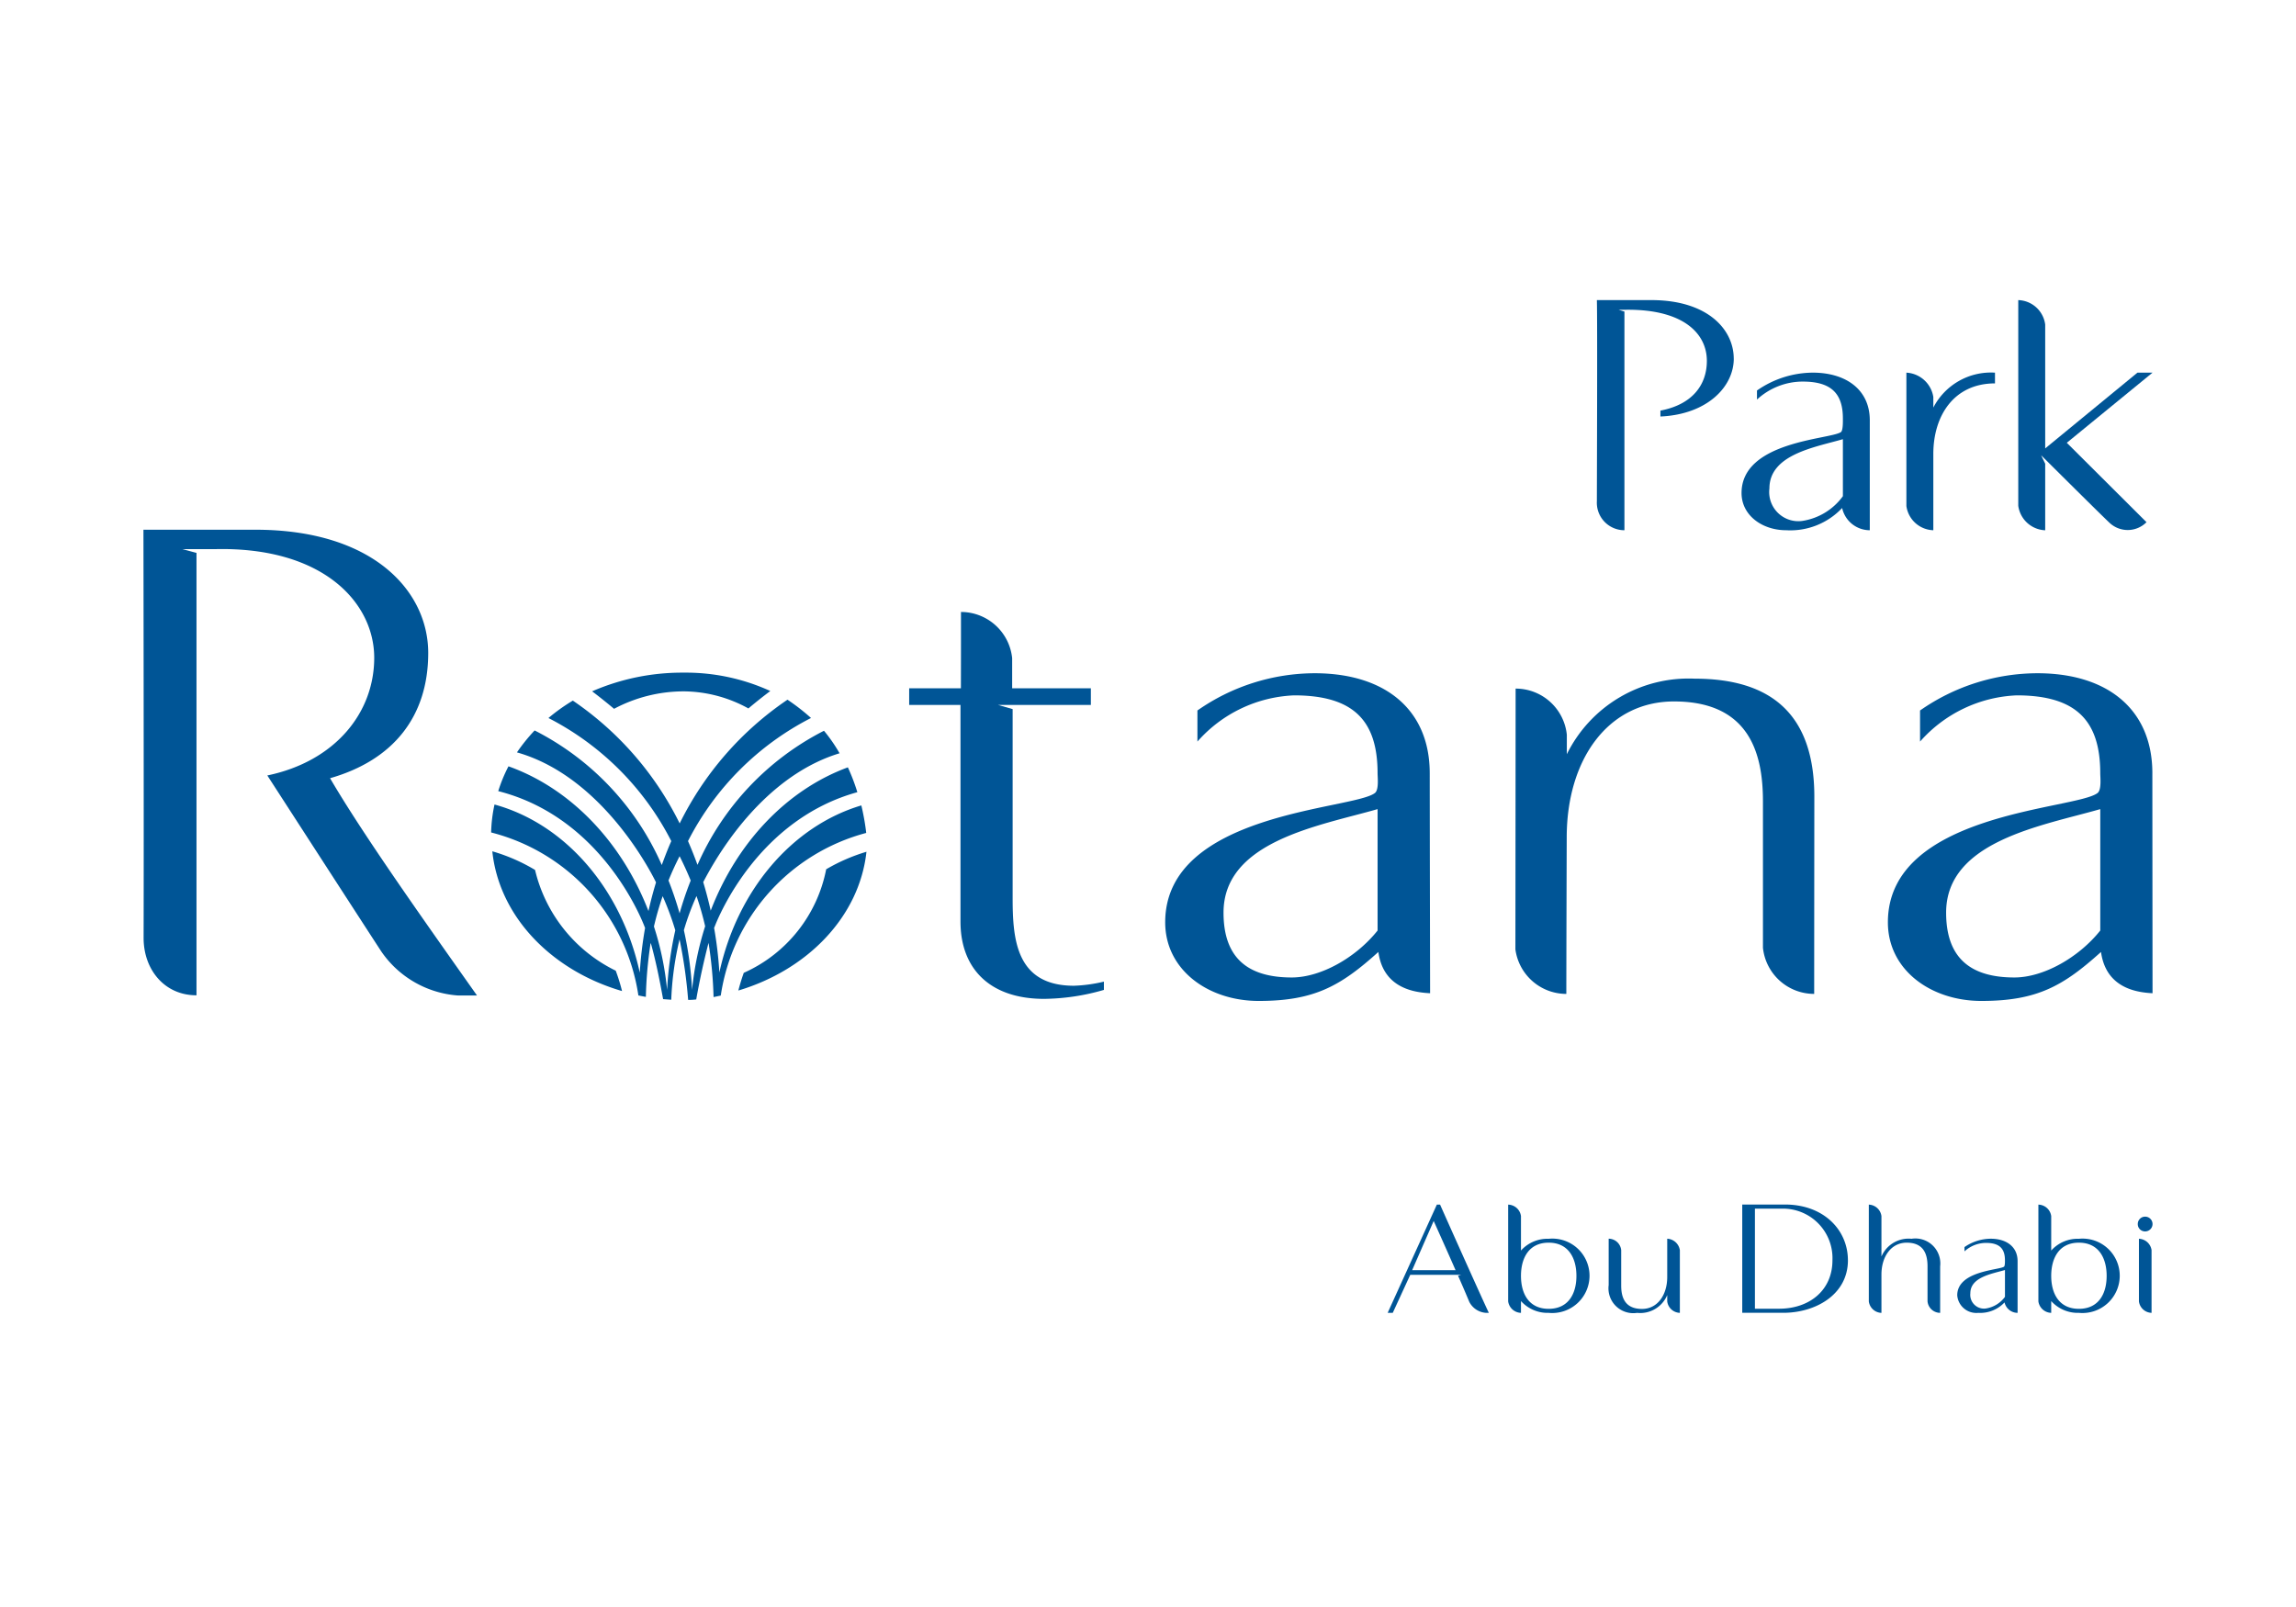 <svg xmlns="http://www.w3.org/2000/svg" xmlns:xlink="http://www.w3.org/1999/xlink" width="200" height="140" viewBox="0 0 200 140">
  <defs>
    <clipPath id="clip-park-rotana">
      <rect width="200" height="140"/>
    </clipPath>
  </defs>
  <g id="park-rotana" clip-path="url(#clip-park-rotana)">
    <g id="Group_274" data-name="Group 274" transform="translate(12.495 26.145)">
      <g id="Group_273" data-name="Group 273" transform="translate(0 0)">
        <g id="Group_272" data-name="Group 272">
          <g id="Group_271" data-name="Group 271">
            <path id="Path_609" data-name="Path 609" d="M635.753,927.418c-1.868,2.349-4.941,4.089-7.478,4.089-3.875,0-5.942-1.74-5.942-5.65,0-6.251,8.411-7.574,13.42-9.016Zm4.542-13.7c0-5.591-3.941-8.715-10.02-8.715a17.878,17.878,0,0,0-10.216,3.245v2.708a11.857,11.857,0,0,1,8.413-4.026c5.209,0,7.28,2.221,7.28,6.789,0,.359.137,1.5-.266,1.741-2.005,1.441-18.234,1.684-18.234,11.241,0,4.147,3.745,6.851,8.149,6.851,4.874,0,7.148-1.323,10.42-4.267.316,2.283,1.842,3.478,4.506,3.594,0,0-.032-16.859-.032-19.161" transform="translate(-528.249 -872.496)" fill="#005596"/>
            <path id="Path_610" data-name="Path 610" d="M564.573,916.967c5.5-1.569,8.553-5.366,8.553-10.913,0-5.368-4.775-10.735-15.055-10.735H548.32s.042,25.612.014,35.529v.036c0,2.76,1.823,4.994,4.594,4.994h.013v-38.54l-1.227-.329h2.908c9.375-.2,13.8,4.686,13.8,9.467,0,4.807-3.422,9.026-9.312,10.251,0,0,8.372,12.952,9.906,15.3a8.867,8.867,0,0,0,6.666,3.866.028.028,0,0,0,.014-.006l.007.008h1.673c-4.648-6.576-9.951-14.048-12.8-18.928" transform="translate(-548.32 -875.315)" fill="#005596"/>
            <path id="Path_611" data-name="Path 611" d="M684.509,927.418c-1.872,2.349-4.942,4.089-7.482,4.089-3.871,0-5.945-1.74-5.945-5.65,0-6.251,8.414-7.574,13.427-9.016Zm4.538-13.7c0-5.591-3.937-8.715-10.012-8.715a17.889,17.889,0,0,0-10.224,3.245v2.708a11.866,11.866,0,0,1,8.416-4.026c5.206,0,7.281,2.221,7.281,6.789,0,.359.132,1.5-.267,1.741-2.006,1.441-18.232,1.684-18.232,11.241,0,4.147,3.738,6.851,8.147,6.851,4.879,0,7.145-1.323,10.417-4.267.318,2.277,1.835,3.476,4.489,3.594,0,0-.016-18.168-.016-19.161" transform="translate(-514.054 -872.496)" fill="#005596"/>
            <path id="Path_612" data-name="Path 612" d="M656.5,905.369a11.823,11.823,0,0,0-11.141,6.583v-1.7a4.477,4.477,0,0,0-4.452-4.018h-.008c0,2.355-.019,22.723-.019,22.723a4.478,4.478,0,0,0,4.426,3.875h.01c0-3.169.034-13.634.034-13.634,0-6.793,3.6-11.845,9.347-11.845,6.749,0,7.746,4.807,7.746,8.714v12.745a4.483,4.483,0,0,0,4.454,4.019h.009c0-3.162.013-17.182.013-17.182,0-7.094-3.673-10.28-10.417-10.28" transform="translate(-521.371 -872.389)" fill="#005596"/>
            <path id="Path_613" data-name="Path 613" d="M614.336,933.431c-5.076,0-5.344-4.088-5.344-7.691V909.33l-1.271-.362h8.085v-1.454h-6.856v-2.624a4.482,4.482,0,0,0-4.449-4.022h-.009c0,2.085,0,4.319-.007,6.646H599.98v1.454h4.469V927.84c0,4.149,2.608,6.734,7.283,6.734a19.264,19.264,0,0,0,5.21-.781v-.721a13.017,13.017,0,0,1-2.605.359" transform="translate(-533.278 -873.699)" fill="#005596"/>
            <path id="Path_614" data-name="Path 614" d="M589.28,932.6a30.983,30.983,0,0,0-.714-5.2,22.725,22.725,0,0,1,1.1-2.974,25.582,25.582,0,0,1,.753,2.633,26.658,26.658,0,0,0-1.138,5.539m-2.054-9.526c.289-.722.616-1.428.966-2.117.349.689.674,1.4.968,2.12a29.517,29.517,0,0,0-.968,2.857q-.416-1.468-.966-2.86m-.123,9.533a25.912,25.912,0,0,0-1.146-5.526,26.3,26.3,0,0,1,.76-2.641,24.258,24.258,0,0,1,1.1,2.971,31.116,31.116,0,0,0-.714,5.2M604.45,918.92a20.418,20.418,0,0,0-.426-2.389c-6.048,1.8-10.811,7.411-12.366,14.555a34.284,34.284,0,0,0-.457-3.876l0,0,0-.006,0-.013c.01-.026.026-.054.039-.08.372-.974,3.821-9.356,12.437-11.732a17.04,17.04,0,0,0-.826-2.164c-5.322,1.957-9.666,6.545-11.948,12.483q-.279-1.249-.642-2.453l-.009-.007,0-.008,0-.018c2.455-4.7,6.548-9.613,11.876-11.223a13.649,13.649,0,0,0-1.358-1.962,23.883,23.883,0,0,0-11.018,11.682c-.254-.7-.529-1.391-.824-2.066l0,0v-.009a24.611,24.611,0,0,1,10.713-10.72,18.039,18.039,0,0,0-2.05-1.593A27.918,27.918,0,0,0,588.2,918.1a27.779,27.779,0,0,0-9.306-10.7,16.238,16.238,0,0,0-2.125,1.517,24.646,24.646,0,0,1,10.7,10.722c-.3.679-.569,1.379-.828,2.083A23.9,23.9,0,0,0,575.565,910a15.477,15.477,0,0,0-1.54,1.911c7.828,2.213,12.115,11.327,12.115,11.327q-.376,1.22-.658,2.495c-2.327-6.026-6.788-10.68-12.194-12.608a13.048,13.048,0,0,0-.892,2.161c9.4,2.385,12.79,11.924,12.79,11.924a34.8,34.8,0,0,0-.462,3.889c-1.575-7.265-6.469-12.948-12.653-14.647a12.72,12.72,0,0,0-.294,2.435,17.276,17.276,0,0,1,12.826,14.2c.217.041.429.087.652.123a35.322,35.322,0,0,1,.416-4.7.778.778,0,0,0,.025.086l0-.035c.446,1.593.764,3.219,1.06,4.845.235.021.471.036.71.054a27.055,27.055,0,0,1,.723-5.26,42.253,42.253,0,0,1,.749,5.276c.088,0,.182,0,.271-.01v.006c.146-.009.292-.021.433-.037q.438-2.481,1.072-4.932a36.1,36.1,0,0,1,.438,4.724c.209-.04.424-.088.628-.13a17.28,17.28,0,0,1,12.67-14.169m-15.915-12.334a11.787,11.787,0,0,1,5.652,1.489c.815-.691,1.5-1.212,1.908-1.519a17.7,17.7,0,0,0-7.566-1.6,19.648,19.648,0,0,0-7.956,1.627c.424.317,1.1.843,1.911,1.524a12.919,12.919,0,0,1,6.052-1.52m12.426,15.5a12.491,12.491,0,0,1-7.178,9.021c-.225.631-.376,1.161-.473,1.541,6.029-1.8,10.546-6.438,11.16-12.088a15.9,15.9,0,0,0-3.509,1.526m-25.366.053a15.655,15.655,0,0,0-3.717-1.619c.6,5.711,5.188,10.394,11.3,12.174a16.146,16.146,0,0,0-.549-1.774,13.147,13.147,0,0,1-7.029-8.781" transform="translate(-541.49 -872.509)" fill="#005596"/>
            <path id="Path_615" data-name="Path 615" d="M658.3,884.922c0,2.436-2.292,4.862-6.39,5.044v-.514c2.779-.527,4.045-2.239,4.045-4.333,0-2.371-2.03-4.506-7.047-4.453h-.647l.514.159v19.049a2.4,2.4,0,0,1-2.4-2.544v-.052c0-1.291.054-15.726,0-17.453h4.741c4.917,0,7.181,2.568,7.181,5.1" transform="translate(-519.769 -879.826)" fill="#005596"/>
            <path id="Path_616" data-name="Path 616" d="M667.307,888.871v9.578a2.466,2.466,0,0,1-2.409-1.937,6.2,6.2,0,0,1-4.874,1.937c-2.081,0-3.888-1.292-3.888-3.241,0-4.531,7.718-4.665,8.653-5.307.2-.134.174-1,.174-1.187,0-2.163-1-3.215-3.492-3.215a5.876,5.876,0,0,0-3.991,1.567v-.79a8.568,8.568,0,0,1,4.861-1.556c2.884,0,4.966,1.475,4.966,4.15m-2.344,1.648c-2.412.7-6.4,1.32-6.4,4.293a2.538,2.538,0,0,0,2.83,2.832,5.369,5.369,0,0,0,3.571-2.161Z" transform="translate(-516.928 -878.401)" fill="#005596"/>
            <path id="Path_617" data-name="Path 617" d="M674.974,884.721v.936c-3.569,0-5.371,2.807-5.371,6.15v6.642a2.441,2.441,0,0,1-2.346-2.11V884.721a2.512,2.512,0,0,1,2.346,2.12v.922a5.65,5.65,0,0,1,5.371-3.042" transform="translate(-513.69 -878.401)" fill="#005596"/>
            <path id="Path_618" data-name="Path 618" d="M679.033,892.256l6.943,6.917a2.307,2.307,0,0,1-3.131.134c-.243-.185-6.05-5.966-6.05-5.966l.356.737v5.8a2.468,2.468,0,0,1-2.346-2.138V879.826a2.442,2.442,0,0,1,2.346,2.132v10.789l8.034-6.6H686.5Z" transform="translate(-511.493 -879.826)" fill="#005596"/>
            <path id="Path_619" data-name="Path 619" d="M641.076,950.287h-.233a1.762,1.762,0,0,1-1.476-.967c-.292-.705-.642-1.518-.976-2.271l.28-.076h-4.443l-1.524,3.314h-.444l4.287-9.433h.278c.5,1.131,3.659,8.2,4.25,9.433m-2.9-3.72c-.815-1.868-1.906-4.286-1.906-4.286l-1.875,4.286Z" transform="translate(-523.879 -862.057)" fill="#005596"/>
            <path id="Path_620" data-name="Path 620" d="M647.478,947.063a3.25,3.25,0,0,1-3.56,3.224,3.116,3.116,0,0,1-2.412-1.028v1.028a1.162,1.162,0,0,1-1.116-1v-8.429a1.15,1.15,0,0,1,1.116,1v3a3.1,3.1,0,0,1,2.412-1.025,3.24,3.24,0,0,1,3.56,3.234m-1.142,0c0-1.562-.7-2.895-2.418-2.895s-2.412,1.333-2.412,2.895.7,2.868,2.412,2.868,2.418-1.305,2.418-2.868" transform="translate(-521.512 -862.057)" fill="#005596"/>
            <path id="Path_621" data-name="Path 621" d="M647.171,947.2v-4.045a1.106,1.106,0,0,1,1.091,1v3.073c0,.9.227,2.045,1.815,2.045,1.345,0,2.195-1.21,2.195-2.784v-3.332a1.17,1.17,0,0,1,1.1,1v5.459a1.145,1.145,0,0,1-1.1-.994v-.556a2.548,2.548,0,0,1-2.62,1.551,2.164,2.164,0,0,1-2.482-2.412" transform="translate(-519.538 -861.386)" fill="#005596"/>
            <path id="Path_622" data-name="Path 622" d="M665.389,945.7c0,3.045-2.883,4.582-5.618,4.582h-3.588v-9.433H659.9c3.4,0,5.487,2.236,5.487,4.851m-1.347,0a4.313,4.313,0,0,0-4.406-4.492h-2.347v8.718h2.094c2.666,0,4.659-1.609,4.659-4.226" transform="translate(-516.914 -862.057)" fill="#005596"/>
            <path id="Path_623" data-name="Path 623" d="M670.936,946.238v4.048a1.107,1.107,0,0,1-1.1-1v-3.045c0-.93-.238-2.069-1.814-2.069-1.348,0-2.2,1.2-2.2,2.78v3.336a1.146,1.146,0,0,1-1.1-1v-8.43a1.148,1.148,0,0,1,1.1,1v3.517a2.578,2.578,0,0,1,2.62-1.543,2.173,2.173,0,0,1,2.493,2.408" transform="translate(-514.428 -862.057)" fill="#005596"/>
            <path id="Path_624" data-name="Path 624" d="M675.944,945.109v4.507a1.168,1.168,0,0,1-1.137-.911,2.906,2.906,0,0,1-2.288.911,1.668,1.668,0,0,1-1.832-1.527c0-2.13,3.632-2.192,4.072-2.495.094-.063.084-.472.084-.559,0-1.017-.476-1.513-1.646-1.513a2.776,2.776,0,0,0-1.879.738v-.375a4.069,4.069,0,0,1,2.287-.728c1.357,0,2.339.693,2.339,1.951m-1.1.777c-1.134.327-3.015.62-3.015,2.021a1.2,1.2,0,0,0,1.333,1.332,2.553,2.553,0,0,0,1.682-1.016Z" transform="translate(-512.691 -861.386)" fill="#005596"/>
            <path id="Path_625" data-name="Path 625" d="M683.249,947.063a3.248,3.248,0,0,1-3.558,3.224,3.114,3.114,0,0,1-2.412-1.028v1.028a1.162,1.162,0,0,1-1.117-1v-8.429a1.151,1.151,0,0,1,1.117,1v3a3.094,3.094,0,0,1,2.412-1.025,3.239,3.239,0,0,1,3.558,3.234m-1.141,0c0-1.562-.7-2.895-2.417-2.895s-2.412,1.333-2.412,2.895.7,2.868,2.412,2.868,2.417-1.305,2.417-2.868" transform="translate(-511.097 -862.057)" fill="#005596"/>
            <path id="Path_626" data-name="Path 626" d="M682.868,942.32a.638.638,0,0,1,.642-.652.643.643,0,1,1,0,1.286.632.632,0,0,1-.642-.634m1.2,2.257v5.472a1.143,1.143,0,0,1-1.1-1v-5.454a1.157,1.157,0,0,1,1.1.984" transform="translate(-509.145 -861.82)" fill="#005596"/>
          </g>
        </g>
      </g>
    </g>
  </g>
</svg>
